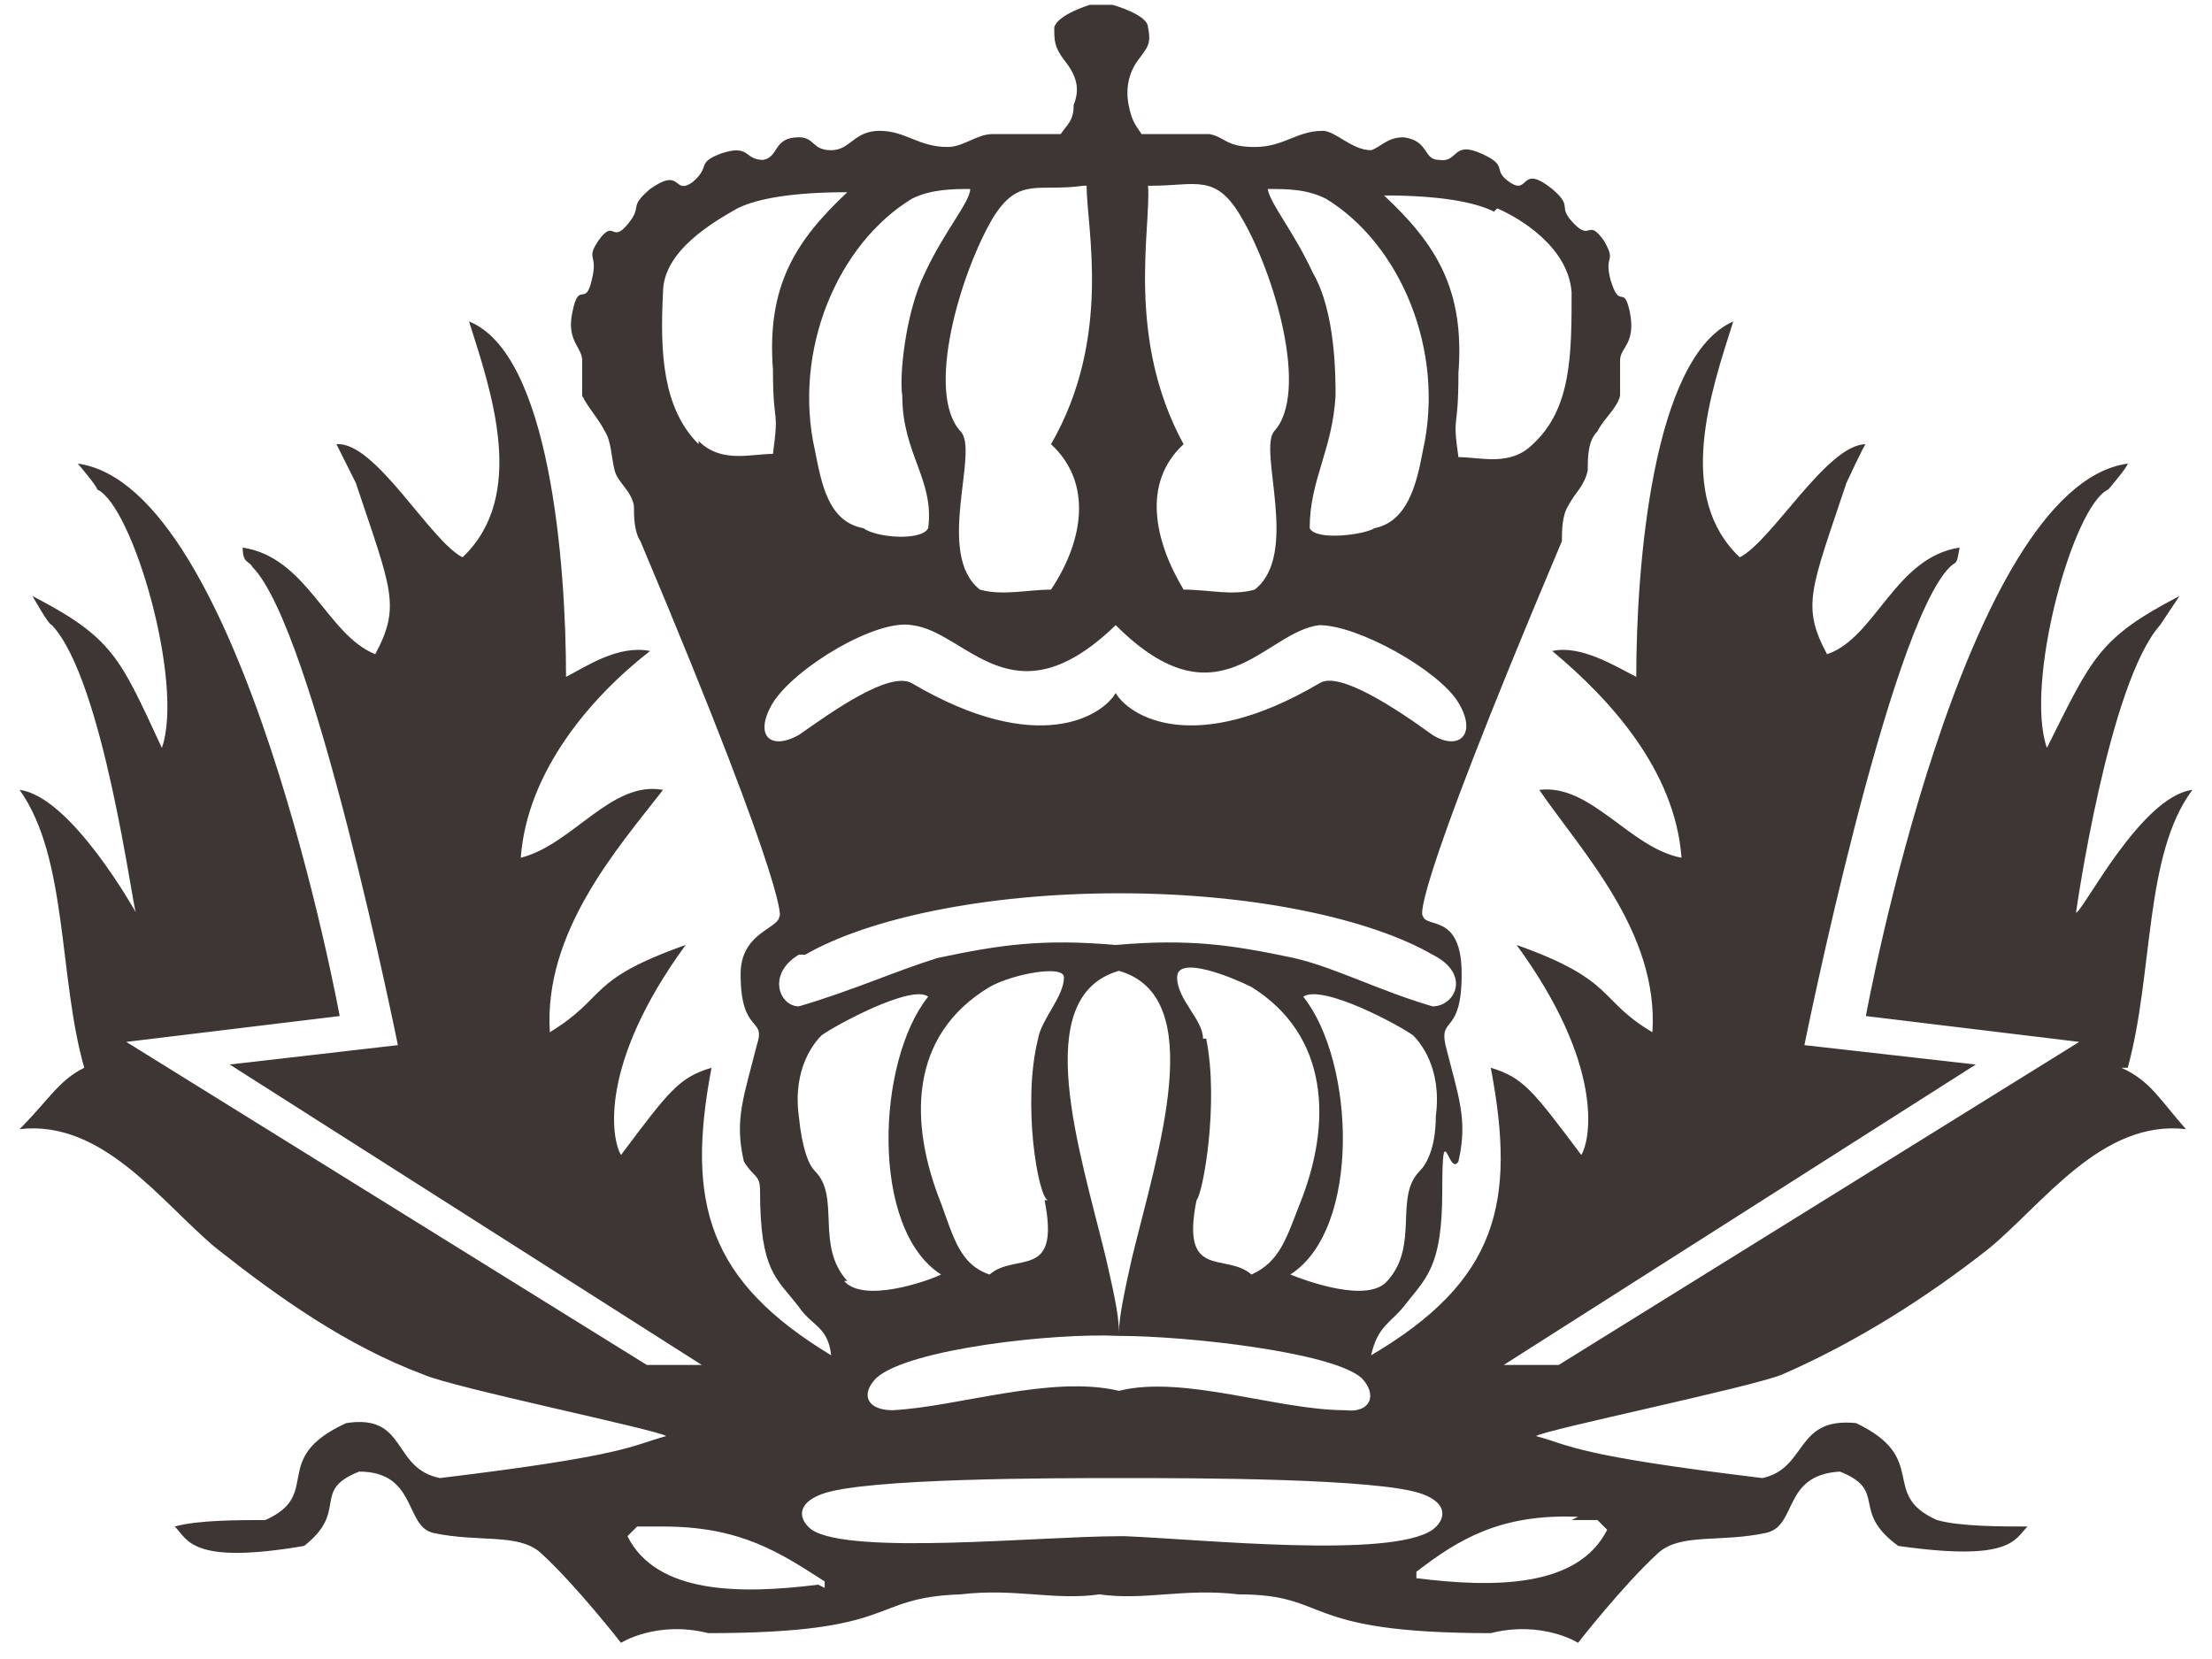 <svg xmlns="http://www.w3.org/2000/svg" fill="none" viewBox="0 0 104 78" height="78" width="104">
<path fill="#3D3635" d="M73.891 71.467H75.107L75.563 71.923C74.195 74.657 70.242 74.657 66.594 74.201V73.898C68.57 72.379 70.546 71.163 74.195 71.315M52.608 72.227C48.959 72.227 39.99 73.138 38.166 71.923C37.558 71.467 37.406 70.708 38.622 70.252C40.598 69.493 49.567 69.493 52.76 69.493C55.952 69.493 64.921 69.493 66.898 70.252C68.114 70.708 67.962 71.467 67.354 71.923C65.377 73.29 56.56 72.379 52.912 72.227M38.47 74.505C34.822 74.961 30.869 74.961 29.501 72.227L29.957 71.771H31.173C34.822 71.771 36.646 72.986 38.774 74.353V74.657M39.838 60.227C38.318 58.556 39.534 56.278 38.318 55.062C38.014 54.758 37.71 53.999 37.558 52.48C37.254 50.202 38.318 48.986 38.622 48.683C39.23 48.227 42.879 46.252 43.639 46.86C41.206 49.898 40.902 57.797 44.247 59.923C43.639 60.227 40.598 61.29 39.686 60.227M37.862 44.885C40.75 43.214 46.223 41.999 52.608 41.999C58.993 41.999 64.465 43.214 67.354 44.885C69.178 45.797 68.418 47.316 67.354 47.316C64.769 46.556 62.793 45.493 60.817 45.037C57.929 44.429 55.952 44.126 52.456 44.429C48.959 44.126 46.983 44.429 44.095 45.037C42.118 45.645 40.142 46.556 37.558 47.316C36.646 47.316 36.038 45.797 37.558 44.885M36.342 33.037C37.406 31.366 41.206 29.088 42.879 29.392C45.463 29.695 47.591 34.1 52.456 29.392C57.321 34.252 59.449 29.695 62.033 29.392C63.857 29.392 67.658 31.518 68.57 33.037C69.482 34.556 68.57 35.316 67.354 34.556C65.682 33.341 62.945 31.518 62.033 32.126C56.104 35.619 53.064 33.645 52.456 32.581C51.848 33.645 48.807 35.619 42.879 32.126C41.814 31.518 39.078 33.493 37.558 34.556C36.19 35.316 35.429 34.556 36.342 33.037ZM32.845 20.885C31.173 19.214 31.021 16.632 31.173 13.746C31.173 11.771 33.605 10.404 34.669 9.797C35.582 9.341 37.254 9.037 39.838 9.037C37.406 11.316 36.038 13.442 36.342 17.392C36.342 20.126 36.646 19.062 36.342 21.341C35.278 21.341 33.909 21.797 32.845 20.733M42.879 9.341C43.791 8.885 44.855 8.885 45.615 8.885C45.615 9.493 44.399 10.86 43.487 12.835C42.575 14.657 42.27 17.695 42.422 18.607C42.422 21.341 43.943 22.556 43.639 24.835C43.335 25.442 41.206 25.29 40.598 24.835C38.926 24.531 38.622 22.708 38.318 21.189C37.254 16.48 39.382 11.467 42.879 9.341ZM51.088 8.733C51.088 10.708 52.304 15.873 49.415 20.885C51.392 22.708 50.936 25.442 49.415 27.721C48.351 27.721 47.135 28.024 46.071 27.721C43.943 26.05 46.071 21.189 45.159 20.278C43.487 18.455 45.159 12.835 46.679 10.252C47.895 8.278 48.807 9.037 50.936 8.733M54.128 8.733C56.256 8.733 57.169 8.126 58.385 10.252C59.905 12.835 61.577 18.455 59.905 20.278C59.145 21.189 61.121 26.05 58.993 27.721C57.929 28.024 56.864 27.721 55.648 27.721C54.28 25.442 53.672 22.708 55.648 20.885C52.912 15.873 54.128 10.708 53.976 8.733M62.337 9.341C65.834 11.467 67.962 16.48 66.898 21.189C66.594 22.86 66.138 24.531 64.618 24.835C64.161 25.138 61.881 25.442 61.577 24.835C61.577 22.556 62.641 21.189 62.793 18.607C62.793 17.695 62.793 14.657 61.729 12.835C60.817 10.86 59.753 9.645 59.601 8.885C60.513 8.885 61.425 8.885 62.337 9.341ZM70.394 9.797C71.458 10.252 73.739 11.619 73.891 13.746C73.891 16.632 73.891 19.214 72.067 20.885C71.002 21.948 69.634 21.493 68.57 21.493C68.266 19.366 68.57 20.43 68.57 17.543C68.874 13.594 67.506 11.467 65.073 9.189C67.658 9.189 69.33 9.493 70.242 9.949M56.56 48.834C56.56 47.923 55.344 47.012 55.344 45.948C55.344 44.885 57.929 45.948 58.841 46.404C62.489 48.683 62.641 52.784 61.121 56.581C60.513 58.1 60.209 59.315 58.841 59.923C57.624 58.86 55.496 60.227 56.256 56.429C56.56 56.126 57.321 51.872 56.712 48.834M52.608 45.645C56.864 46.86 54.432 54.151 53.216 59.163C52.912 60.531 52.608 61.898 52.608 62.657C52.608 61.746 52.304 60.531 52 59.163C50.784 54.151 48.351 46.86 52.608 45.645ZM49.111 56.429C49.871 60.227 47.743 58.86 46.527 59.923C45.159 59.467 44.855 58.252 44.247 56.581C42.727 52.784 42.727 48.683 46.527 46.404C47.591 45.797 50.023 45.341 50.023 45.948C50.023 46.86 48.959 47.923 48.807 48.834C48.047 51.872 48.807 56.278 49.263 56.429M52.608 65.391C49.415 64.632 45.007 66.151 41.966 66.303C40.75 66.303 40.446 65.543 41.206 64.784C42.727 63.417 49.567 62.657 52.608 62.809C55.8 62.809 62.641 63.569 64.009 64.784C64.769 65.543 64.465 66.455 63.249 66.303C60.057 66.303 55.648 64.632 52.608 65.391ZM67.506 52.48C67.506 53.999 67.05 54.758 66.746 55.062C65.53 56.278 66.746 58.556 65.225 60.227C64.313 61.29 61.425 60.227 60.665 59.923C64.009 57.797 63.705 49.898 61.273 46.86C62.185 46.252 65.834 48.227 66.442 48.683C66.746 48.986 67.81 50.202 67.506 52.48ZM100.038 50.202C101.254 45.797 100.798 40.176 103.079 37.138C100.646 37.442 97.91 42.91 97.606 42.91C97.606 42.91 99.126 32.126 101.558 29.392L102.471 28.024C98.67 29.999 98.366 30.91 96.238 35.164C95.174 32.126 97.454 23.771 99.126 23.012C99.126 23.012 100.038 21.948 100.038 21.797C92.285 22.86 87.725 47.771 87.725 47.771L97.758 48.986L73.283 64.176H70.698L92.893 50.05L84.836 49.138C84.836 49.138 88.789 29.543 91.677 26.657C91.981 26.354 91.981 26.657 92.133 25.746C89.093 26.202 88.181 29.999 85.9 30.759C84.684 28.48 85.14 27.721 86.812 22.708C86.812 22.708 87.725 20.733 87.725 20.885C85.9 20.885 83.316 25.442 81.796 26.202C78.755 23.316 80.428 18.455 81.492 15.113C77.691 16.784 76.931 26.657 76.931 31.822C76.019 31.366 74.347 30.303 72.979 30.607C75.715 32.885 78.755 36.227 79.059 40.328C76.627 39.873 74.803 36.834 72.371 37.138C74.347 40.024 77.995 43.822 77.691 48.531C75.107 47.012 76.019 46.1 71.306 44.429C75.411 50.05 74.803 53.543 74.347 54.303C72.067 51.265 71.61 50.657 70.09 50.202C71.306 56.581 70.394 60.227 64.465 63.721C64.769 62.353 65.378 62.202 65.986 61.442C67.05 60.075 67.81 59.619 67.81 55.974C67.81 52.328 68.114 55.366 68.57 54.607C69.026 52.632 68.57 51.569 67.962 49.138C67.658 47.771 68.722 48.683 68.722 45.797C68.722 42.91 67.05 43.67 66.898 43.062C66.898 43.062 65.986 43.062 73.435 25.442C73.435 24.986 73.435 24.227 73.739 23.771C74.043 23.164 74.499 22.86 74.651 22.1C74.651 21.493 74.651 20.733 75.107 20.278C75.411 19.67 76.019 19.214 76.171 18.607C76.171 18.151 76.171 17.543 76.171 16.936C76.171 16.328 76.931 16.176 76.627 14.657C76.323 13.29 76.171 14.657 75.715 13.138C75.411 11.923 76.019 12.379 75.411 11.316C74.651 10.252 74.803 11.316 74.043 10.556C73.131 9.645 74.043 9.797 72.979 8.885C71.458 7.67 71.914 9.189 71.002 8.581C70.09 7.974 71.002 7.822 69.634 7.214C68.266 6.607 68.57 7.67 67.658 7.518C66.898 7.518 67.202 6.607 65.986 6.455C65.225 6.455 64.921 6.911 64.465 7.062C63.553 7.062 62.793 6.151 62.185 6.151C60.969 6.151 60.361 6.911 58.993 6.911C57.624 6.911 57.624 6.455 56.864 6.303C56.256 6.303 55.496 6.303 55.04 6.303H53.672C53.368 5.847 53.216 5.695 53.064 4.936C52.912 4.176 53.064 3.417 53.52 2.809C53.976 2.202 54.128 2.05 53.976 1.29C53.976 0.683 52.304 0.227 52.304 0.227H51.24C51.24 0.227 49.719 0.683 49.567 1.29C49.567 1.898 49.567 2.202 50.023 2.809C50.632 3.569 50.784 4.176 50.48 4.936C50.48 5.695 50.175 5.847 49.871 6.303H48.503C47.895 6.303 47.287 6.303 46.679 6.303C45.919 6.303 45.311 6.911 44.551 6.911C43.183 6.911 42.575 6.151 41.358 6.151C40.142 6.151 39.99 7.062 39.078 7.062C38.166 7.062 38.318 6.455 37.558 6.455C36.342 6.455 36.646 7.366 35.886 7.518C34.974 7.518 35.278 6.759 33.909 7.214C32.693 7.67 33.453 7.822 32.541 8.581C31.629 9.189 32.085 7.822 30.565 8.885C29.501 9.797 30.261 9.645 29.501 10.556C28.741 11.467 28.893 10.252 28.133 11.316C27.524 12.227 28.133 11.923 27.828 13.138C27.524 14.505 27.22 13.138 26.916 14.657C26.612 16.024 27.372 16.328 27.372 16.936C27.372 17.543 27.372 18.151 27.372 18.607C27.677 19.214 28.133 19.67 28.437 20.278C28.741 20.733 28.741 21.493 28.893 22.1C29.045 22.708 29.653 23.012 29.805 23.771C29.805 24.227 29.805 24.986 30.109 25.442C37.406 42.758 36.646 43.214 36.646 43.062C36.646 43.67 34.821 43.822 34.821 45.797C34.821 48.683 36.038 47.771 35.582 49.138C34.974 51.569 34.517 52.632 34.974 54.607C35.429 55.366 35.734 55.214 35.734 55.974C35.734 59.771 36.494 60.075 37.558 61.442C38.166 62.353 38.926 62.353 39.078 63.721C33.301 60.227 32.237 56.581 33.453 50.202C31.933 50.657 31.477 51.265 29.197 54.303C28.741 53.543 28.133 50.05 32.237 44.429C27.524 46.1 28.589 46.86 25.852 48.531C25.548 43.822 29.045 39.873 31.173 37.138C28.741 36.683 26.916 39.721 24.484 40.328C24.788 36.227 27.828 32.733 30.565 30.607C29.045 30.303 27.524 31.366 26.612 31.822C26.612 26.505 25.852 16.632 22.052 15.113C23.116 18.455 24.788 23.316 21.748 26.202C20.227 25.442 17.643 20.733 15.819 20.885L16.731 22.708C18.403 27.721 18.859 28.48 17.643 30.759C15.363 29.847 14.451 26.202 11.41 25.746C11.41 26.505 11.714 26.354 11.866 26.657C14.755 29.543 18.707 49.138 18.707 49.138L10.802 50.05L32.997 64.176H30.413L5.938 48.986L15.971 47.771C15.971 47.771 11.41 22.86 3.657 21.797C3.657 21.797 4.569 22.86 4.569 23.012C6.242 23.771 8.674 32.126 7.61 35.164C5.634 30.91 5.329 29.999 1.529 28.024C1.529 28.024 2.289 29.392 2.441 29.392C4.873 31.974 6.242 42.758 6.394 42.91C6.394 42.91 3.353 37.442 0.921 37.138C3.201 40.328 2.745 45.948 3.961 50.202C2.745 50.809 2.289 51.721 0.921 53.088C4.873 52.632 7.61 56.581 10.194 58.708C13.082 60.986 16.275 63.265 19.924 64.632C21.292 65.24 30.869 67.214 31.325 67.518C29.653 67.974 29.501 68.429 20.684 69.493C18.403 69.037 19.163 66.455 16.275 66.91C12.627 68.581 15.211 70.252 12.474 71.467C11.258 71.467 9.282 71.467 8.218 71.771C8.826 72.379 8.978 73.594 14.299 72.683C16.427 71.012 14.603 70.1 16.883 69.189C19.619 69.189 19.011 71.771 20.38 72.075C22.508 72.531 24.332 72.075 25.396 72.986C27.068 74.505 29.197 77.239 29.197 77.239C29.197 77.239 30.869 76.176 33.301 76.784C42.422 76.784 40.75 75.113 45.159 74.961C47.743 74.657 49.567 75.265 51.696 74.961C53.824 75.265 55.648 74.657 58.233 74.961C62.641 74.961 60.969 76.784 70.09 76.784C72.522 76.176 74.195 77.239 74.195 77.239C74.195 77.239 76.323 74.505 77.995 72.986C79.059 72.075 80.884 72.531 83.012 72.075C84.532 71.771 83.772 69.341 86.508 69.189C88.789 70.1 86.965 71.012 89.245 72.683C94.566 73.442 94.718 72.379 95.326 71.771C94.109 71.771 92.133 71.771 91.069 71.467C88.333 70.252 90.765 68.581 87.269 66.91C84.38 66.606 84.988 69.037 82.86 69.493C74.043 68.429 73.891 67.974 72.219 67.518C72.674 67.214 82.252 65.24 83.772 64.632C87.269 63.113 90.613 60.986 93.501 58.708C96.086 56.581 98.822 52.632 102.775 53.088C101.558 51.721 101.102 50.809 99.734 50.202"></path>
</svg>

